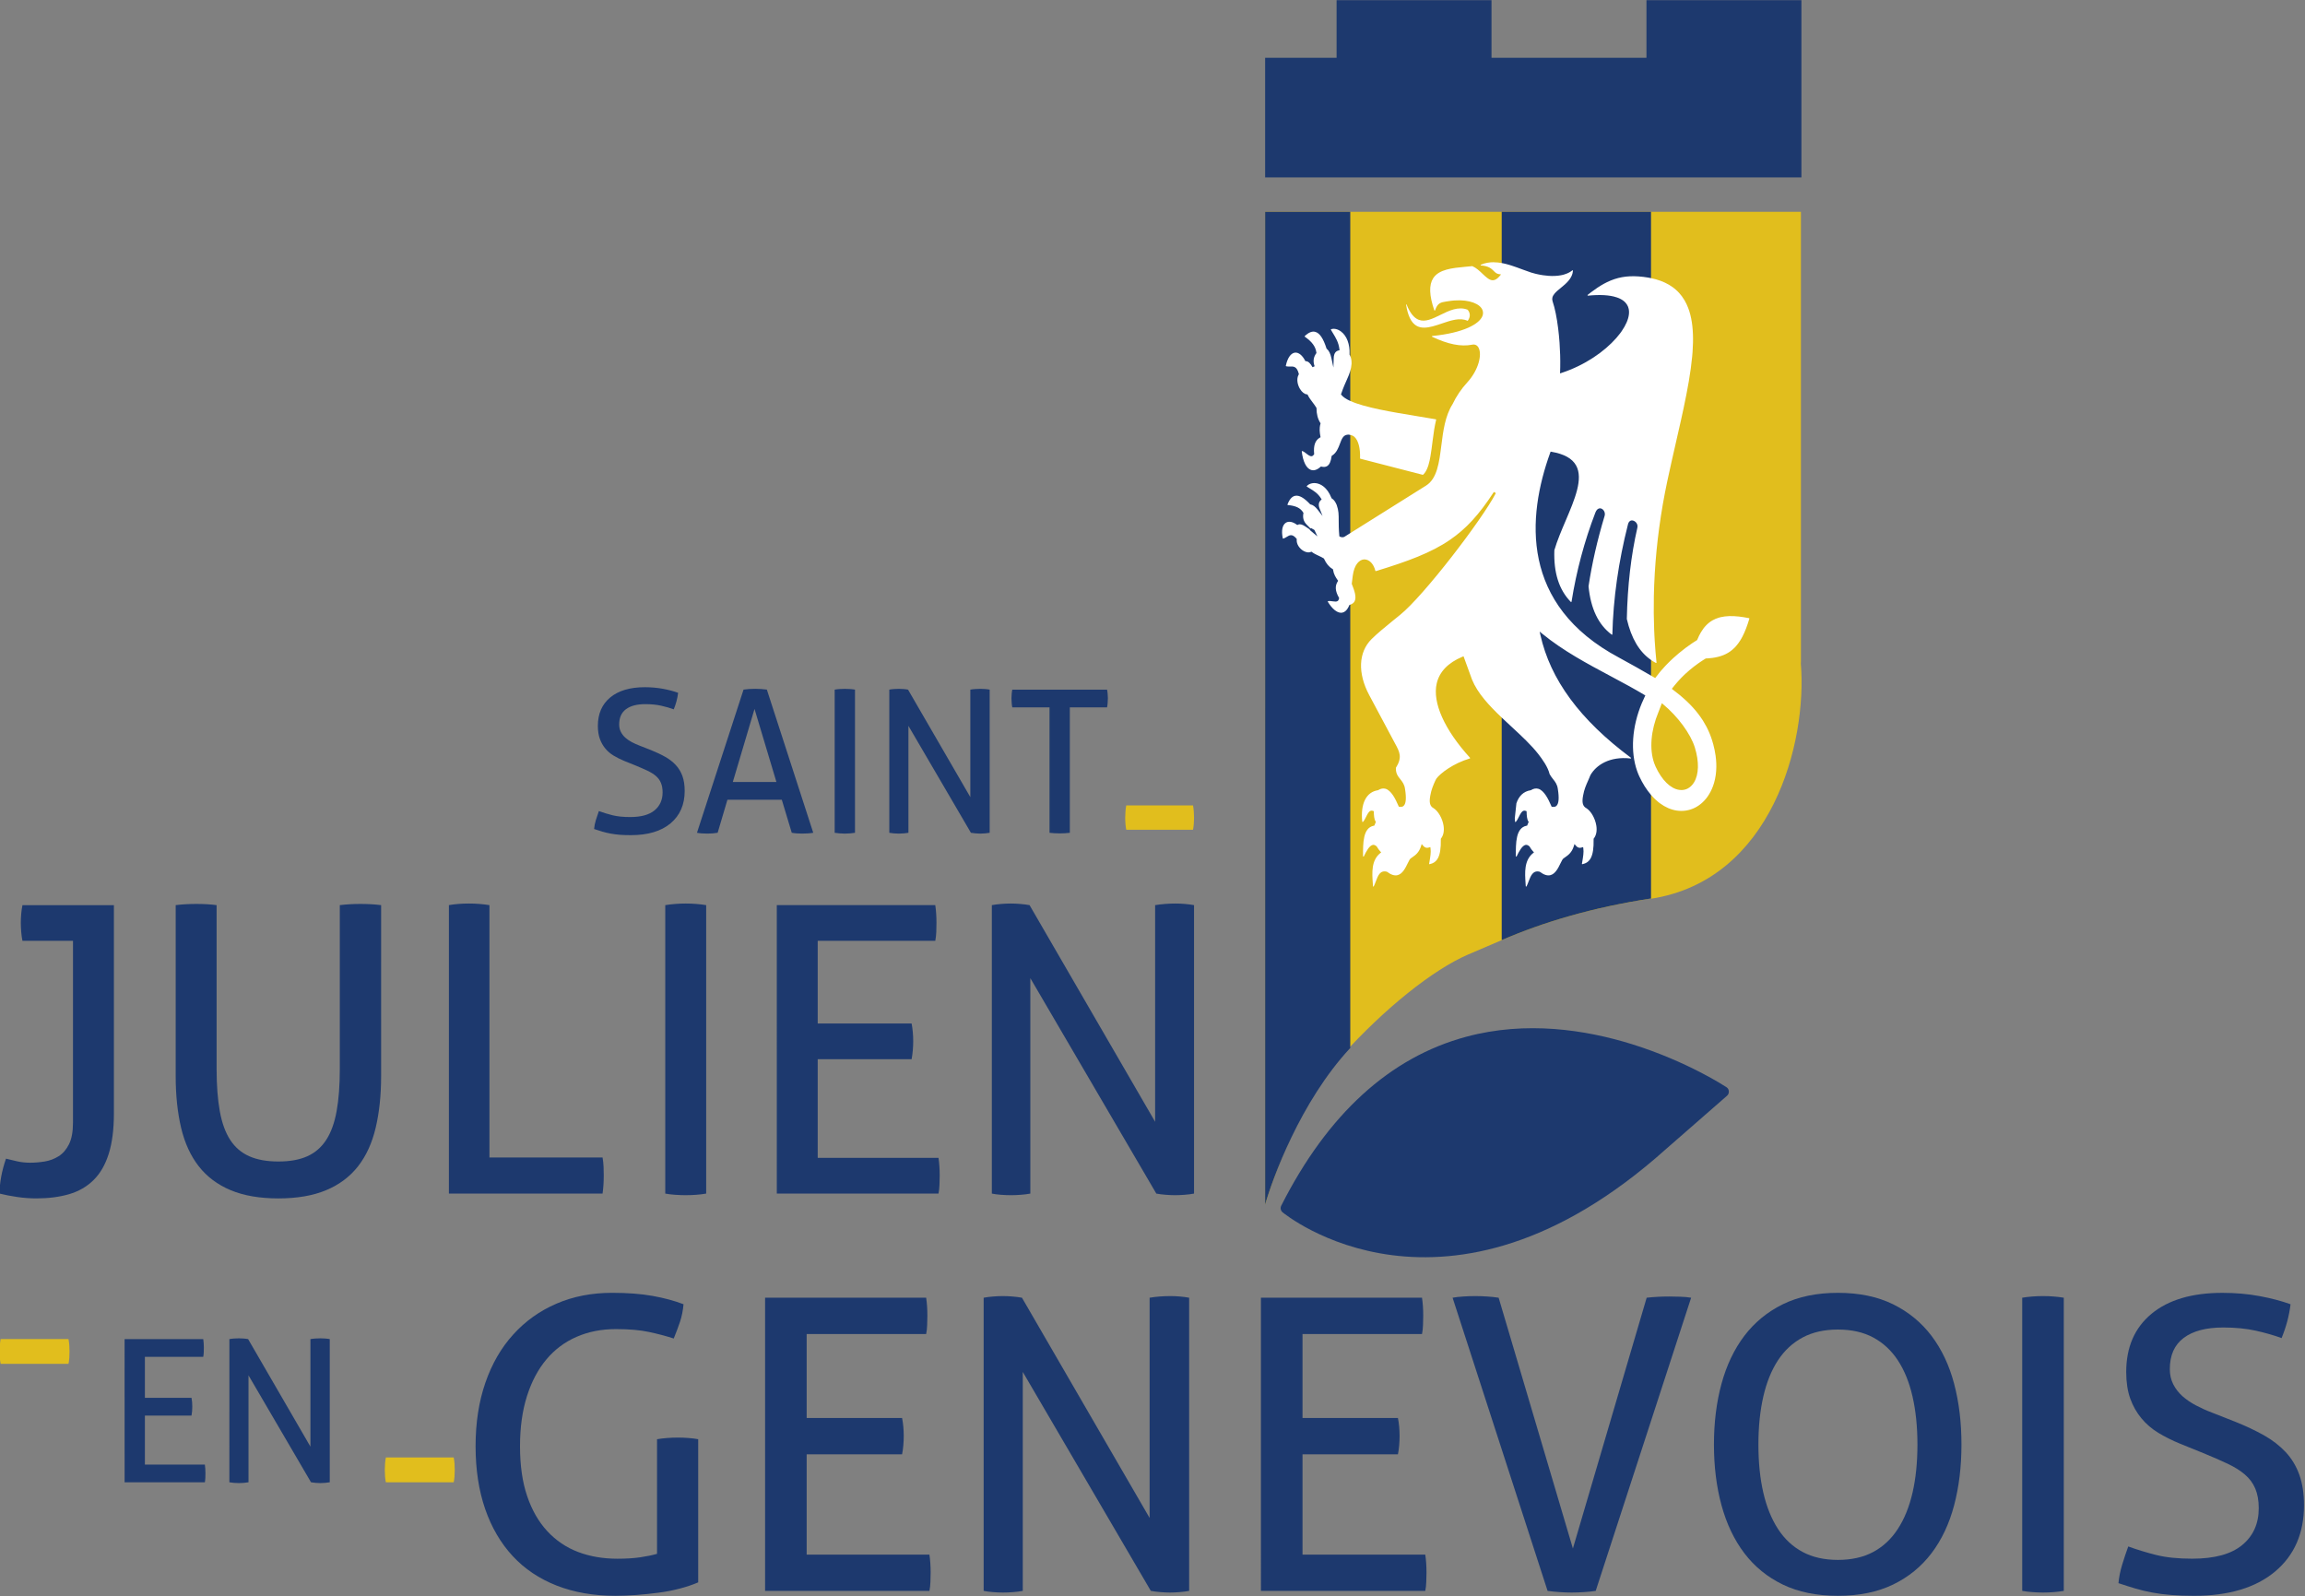<?xml version="1.0" encoding="UTF-8" standalone="no"?> <svg xmlns:dc="http://purl.org/dc/elements/1.1/" xmlns:cc="http://creativecommons.org/ns#" xmlns:rdf="http://www.w3.org/1999/02/22-rdf-syntax-ns#" xmlns:svg="http://www.w3.org/2000/svg" xmlns="http://www.w3.org/2000/svg" viewBox="0 0 800 553.938" height="553.938" width="800" xml:space="preserve" id="svg833" version="1.1"><rect x="0" y="0" width="800" height="553.938" fill="#808080" stroke="none"/><defs id="defs837"></defs><g transform="matrix(1.333,0,0,-1.333,-613.983,235.001)" id="g841"><g transform="matrix(0.39,0,0,0.39,794.733,-130.289)" id="g3193"><path id="path2911" style="fill:#e1be1d;fill-opacity:1;fill-rule:nonzero;stroke:none;stroke-width:1" d="M -12.135,644.706 V -18.114 c 4.885,17.101 23.387,68.63 51.385,99.584 27.998,30.953 60.305,57.157 84.303,67.473 23.999,10.317 25.757,11.06 27.536,11.794 1.778,0.734 3.576,1.458 5.394,2.172 1.818,0.715 3.657,1.42 5.515,2.115 3.716,1.39 7.514,2.742 11.394,4.049 3.88,1.307 7.844,2.57 11.892,3.788 4.048,1.218 8.181,2.391 12.4,3.514 2.11,0.562 4.242,1.111 6.396,1.648 12.92,3.22 26.629,5.986 41.18,8.221 0.08,0.009 0.16,0.032 0.24,0.043 v -0.177 c 80.832,12.514 104.356,104.517 100.008,156.967 -0.042,0.49 0.075,0.947 0.075,1.44 V 644.706 H 245.499 145.813 Z"></path><path d="m 44.709,644.705 h -56.84 l -0.004,-662.819 c 4.885,17.101 23.388,68.63 56.844,104.607 z" style="fill:#1d396e;fill-opacity:1;fill-rule:nonzero;stroke:none" id="path2921"></path><path id="path2925" style="fill:#1d396e;fill-opacity:1;fill-rule:nonzero;stroke:none;stroke-width:1" d="m 145.813,644.706 3e-5,-486.198 c 27.826,12.034 60.643,21.779 99.445,27.737 0.08,0.009 0.16,0.032 0.24,0.043 v 458.418 z"></path><g id="g3152" transform="translate(-60,15)" style="fill:#ffffff"><path id="path3146" transform="matrix(0.75,0,0,-0.75,0,708.661)" d="m 124.672,209.408 c 0.038,-9.9e-4 0.079,0.004 0.117,0.004 0.279,-0.003 0.56,0.009 0.846,0.035 0.115,0.011 0.23,0.028 0.346,0.043 0.234,0.031 0.47,0.073 0.707,0.123 0.11,0.023 0.22,0.045 0.33,0.072 0.336,0.084 0.673,0.179 1.012,0.301 0.346,0.124 0.692,0.274 1.037,0.438 0.092,0.043 0.184,0.092 0.275,0.139 0.26,0.131 0.519,0.275 0.777,0.428 0.096,0.057 0.193,0.112 0.289,0.172 0.338,0.212 0.674,0.436 1.004,0.686 5.167,3.9 7.918,11.276 7.553,20.244 l -0.014,0.312 0.158,0.262 c 0.195,0.319 0.342,0.672 0.502,1.016 l 0.002,-0.004 v 0.008 c 0.844,1.819 1.225,3.989 1.158,6.887 -0.189,2.448 -0.614,4.443 -1.158,6.332 v 0.006 h -0.002 c -0.749,2.599 -1.759,4.968 -3.006,7.748 -1.401,3.109 -3.146,6.978 -5.074,12.592 l -0.178,0.521 0.336,0.438 c 1.539,1.977 4.315,3.761 7.922,5.406 h 0.002 v 0.004 c 12.931,5.899 37.187,9.898 59.201,13.512 l 0.305,0.051 c 5.885,0.953 11.532,1.876 16.646,2.789 0.093,0.013 0.166,0.065 0.232,0.168 0.059,0.091 0.081,0.195 0.06,0.281 -0.644,2.637 -1.218,5.519 -1.762,8.811 -0.539,3.325 -0.97,6.682 -1.402,10.027 l -0.139,1.125 c -0.465,3.693 -1.036,8.291 -1.785,12.58 -0.845,4.873 -2.186,10.959 -5.096,14.77 -0.472,0.611 -0.924,1.113 -1.396,1.545 -0.072,0.067 -0.098,0.075 -0.344,0.098 L 148.603,325.061 c -0.167,-0.047 -0.287,-0.202 -0.281,-0.369 0.307,-8.944 -1.508,-15.895 -4.988,-19.078 -1.067,-0.969 -2.345,-1.462 -3.721,-1.725 v 0.004 l -0.002,-0.004 c -0.509,-0.097 -0.986,-0.271 -1.537,-0.271 -0.365,0 -0.737,0.022 -1.115,0.065 -3.713,0.459 -5.029,3.966 -6.557,8.047 -1.421,3.78 -3.029,8.064 -6.961,10.555 l -0.398,0.256 -0.066,0.469 c -0.625,4.483 -1.888,7.279 -3.875,8.549 -1.328,0.875 -3.054,1.047 -5.061,0.551 l -0.512,-0.125 -0.398,0.342 c -3.176,2.732 -5.984,3.597 -8.613,2.635 -4.08,-1.481 -6.957,-7.278 -8.086,-16.309 -0.02,-0.136 0.026,-0.268 0.125,-0.35 0.12,-0.101 0.321,-0.078 0.334,-0.078 0,0 0.006,5.4e-4 0.006,-0.004 1.276,0.396 2.571,1.421 3.721,2.332 1.74,1.365 3.369,2.48 4.67,2.277 0.717,-0.124 1.387,-0.626 1.984,-1.492 l 0.213,-0.305 -0.033,-0.371 c -0.691,-7.407 0.932,-11.979 5.104,-14.391 l 0.623,-0.363 -0.133,-0.707 c -0.625,-3.371 -1.142,-7.015 0.027,-11.221 l 0.119,-0.434 -0.24,-0.383 c -2.264,-3.593 -3.368,-7.842 -3.381,-12.986 l -0.006,-0.271 -0.133,-0.236 c -0.977,-1.677 -2.18,-3.261 -3.381,-4.844 -1.529,-2.023 -3.102,-4.117 -4.291,-6.512 l -0.26,-0.508 -0.564,-0.053 c -2.099,-0.196 -4.297,-1.923 -6.031,-4.75 -2.205,-3.557 -3.441,-8.905 -1.229,-12.834 l 0.199,-0.355 -0.1,-0.395 c -1.675,-6.625 -4.597,-6.526 -7.725,-6.439 -0.897,0.018 -1.801,0.039 -2.674,-0.082 -0.291,-0.04 -0.579,-0.097 -0.861,-0.174 -0.18,-0.049 -0.292,-0.242 -0.252,-0.432 1.468,-6.975 4.45,-11.234 8.162,-11.682 3.236,-0.28 6.538,2.363 8.969,7.088 l 0.266,0.508 0.572,0.041 c 2.025,0.145 3.866,1.846 5.791,5.354 l 1.859,-0.834 c -1.535,-4.317 -1.095,-7.958 1.389,-11.451 l 0.234,-0.322 -0.055,-0.393 c -0.631,-5.257 -3.806,-9.621 -10.289,-14.15 -0.093,-0.064 -0.147,-0.167 -0.16,-0.273 -0.005,-0.109 0.04,-0.226 0.113,-0.297 3.473,-3.271 6.531,-4.5 9.34,-3.742 3.9,1.027 7.16,5.817 9.963,14.637 l 0.088,0.285 0.232,0.193 c 1.905,1.575 3.262,4.335 4.131,8.438 l 1.74,8.193 0.279,-8.375 c 0.067,-2.196 0.537,-3.834 1.428,-5.008 0.697,-0.909 1.66,-1.516 2.869,-1.803 l 0.891,-0.209 -0.105,-0.904 c -0.731,-6.1 -3.289,-10.259 -5.779,-14.305 l -0.479,-0.787 c -0.439,-0.727 -0.884,-1.451 -1.303,-2.186 -0.06,-0.099 -0.066,-0.226 -0.047,-0.293 0.053,-0.119 0.141,-0.207 0.254,-0.248 0.323,-0.111 0.657,-0.197 1,-0.256 0.343,-0.059 0.696,-0.092 1.055,-0.102 z" style="fill:#ffffff;fill-opacity:1;fill-rule:nonzero;stroke:none;stroke-width:1.333"></path><path id="path3144" transform="matrix(0.75,0,0,-0.75,0,708.661)" d="m 189.469,187.656 0.232,0.146 0.037,-0.012 c 3.023,7.516 6.569,11.971 10.836,13.617 5.791,2.255 12.329,-0.953 19.277,-4.373 7.48,-3.684 15.949,-7.858 24.225,-4.604 2.531,2.927 2.583,6.401 0.166,9.771 -0.067,0.084 -0.184,0.111 -0.277,0.084 -6.624,-3.12 -14.928,-0.294 -22.979,2.443 -5.288,1.796 -10.76,3.656 -15.609,3.656 -2.729,0 -5.023,-0.581 -6.988,-1.777 -4.577,-2.771 -7.552,-8.887 -9.094,-18.711 -0.013,-0.109 0.06,-0.209 0.174,-0.242 z" style="fill:#ffffff;fill-opacity:1;fill-rule:nonzero;stroke:none;stroke-width:1.333"></path><path transform="matrix(0.75,0,0,-0.75,0,708.661)" d="m 267.455,150.141 c -3.865,-0.031 -7.722,0.589 -11.555,2.176 -0.167,0.067 -0.259,0.233 -0.227,0.406 0.027,0.171 0.166,0.298 0.324,0.305 6.895,0.483 9.356,2.93 11.328,4.896 1.301,1.312 2.51,2.526 4.682,2.822 l 1.826,0.246 -1.182,1.418 c -1.94,2.319 -3.787,3.549 -5.633,3.754 -0.287,0.024 -0.411,0.029 -0.551,0.029 -3.029,0 -5.813,-2.634 -9.041,-5.684 -2.657,-2.529 -5.646,-5.372 -9.154,-6.883 -2.217,0.212 -4.257,0.411 -6.303,0.594 -11.512,1.092 -23.414,2.222 -28.535,10.166 -3.873,6.003 -3.549,15.352 0.988,28.58 0.107,0.291 0.625,0.285 0.719,-0.01 2.172,-6.656 5.153,-7.112 10.096,-7.865 l 1.482,-0.23 c 15.244,-2.497 25.744,1.117 29.404,5.807 1.788,2.299 2.14,5.016 1.012,7.652 -2.811,6.597 -15.977,14.656 -44.5,17.5 -0.167,0.012 -0.299,0.14 -0.326,0.299 -0.027,0.169 0.054,0.329 0.201,0.398 14.241,6.717 25.493,8.963 35.477,7.051 2.544,-0.528 4.544,0.345 5.766,2.551 3.383,6.041 0.173,19.951 -9.996,31.018 -5.287,5.745 -9.679,12.231 -13.047,19.279 -6.703,10.581 -8.403,24.011 -10.043,37 -1.913,15.135 -3.713,29.351 -13.584,35.568 l -67.471,42.305 v -0.004 l -0.002,0.004 -5.396,3.385 c -1.323,0.456 -2.505,0.375 -3.779,-0.238 l -0.52,-0.254 -0.053,-0.572 c -0.537,-5.925 -0.537,-10.194 -0.537,-13.625 0.007,-5.065 0.011,-8.721 -1.775,-13.777 -1.221,-2.899 -2.544,-4.685 -4.264,-5.744 l -0.291,-0.182 -0.127,-0.311 c -3.945,-9.916 -9.898,-12.415 -13.1,-13.023 -3.388,-0.657 -6.848,0.285 -8.795,2.41 -0.079,0.091 -0.113,0.189 -0.1,0.289 0.013,0.129 0.08,0.234 0.16,0.283 0.717,0.468 1.435,0.903 2.166,1.342 l 0.438,0.262 c 3.527,2.123 7.181,4.319 10.057,9.025 l 0.445,0.727 -0.637,0.564 c -0.991,0.884 -1.596,1.94 -1.789,3.139 -0.239,1.329 -0.03,2.774 0.627,4.432 l 2.623,6.617 -4.379,-5.615 c -0.533,-0.683 -1.061,-1.289 -1.584,-1.822 -0.523,-0.533 -1.043,-0.993 -1.561,-1.379 -1.036,-0.773 -2.064,-1.255 -3.104,-1.457 l -0.326,-0.064 -0.227,-0.238 c -5.32,-5.647 -9.598,-8.088 -13.191,-7.404 -2.843,0.559 -5.09,3.083 -6.85,7.717 -0.047,0.109 -0.033,0.234 0.039,0.344 0.053,0.092 0.166,0.162 0.293,0.178 7.115,0.621 11.213,2.616 13.684,6.672 l 0.207,0.332 -0.074,0.385 c -0.744,4.049 0.206,7.255 2.99,10.08 l 3.42,3.467 0.359,-0.504 c 0.871,0.541 1.774,1.057 2.709,1.537 l 0.307,0.156 2.736,5.75 -3.52,-2.881 c -0.685,-0.561 -1.382,-1.154 -2.053,-1.738 v -0.004 c -0.452,-0.391 -0.889,-0.781 -1.361,-1.164 l 0.219,-0.303 -4.105,-2.752 c -2.831,-1.889 -4.854,-2.357 -6.562,-1.529 l -0.545,0.268 -0.498,-0.359 c -3.633,-2.624 -7.14,-3.251 -9.605,-1.732 -3.228,2.005 -4.264,7.063 -2.828,13.875 0.025,0.12 0.078,0.199 0.158,0.248 0.12,0.075 0.233,0.058 0.312,0.045 1.023,-0.276 1.991,-0.875 2.922,-1.449 2.597,-1.617 4.963,-3.101 8.775,1.459 l 0.266,0.322 -0.033,0.42 c -0.365,4.327 2.644,8.175 5.793,10.068 2.424,1.477 4.955,1.87 6.77,1.072 l 0.543,-0.238 0.473,0.352 c 1.847,1.365 3.878,2.313 5.852,3.229 l 0.363,0.174 c 1.488,0.693 2.891,1.351 4.186,2.186 l 0.254,0.162 0.125,0.271 c 1.907,4.199 4.364,7.157 7.514,9.051 l 0.412,0.246 0.072,0.475 c 0.611,4.011 2.365,6.746 4.111,9.203 l 0.398,0.561 -0.371,0.582 c -2.584,4.032 -2.238,8.608 1.082,14.404 l 0.188,0.322 -0.066,0.369 c -0.193,1.061 -0.591,1.829 -1.189,2.281 -1.063,0.793 -2.704,0.565 -4.451,0.326 l -0.299,-0.045 c -1.328,-0.199 -2.711,-0.397 -3.832,-0.109 -0.133,0.033 -0.226,0.12 -0.279,0.24 -0.027,0.072 -0.02,0.211 0.047,0.311 3.88,6.303 8.076,9.773 11.803,9.773 l 0.373,-0.018 c 2.901,-0.257 5.154,-2.435 6.854,-6.471 l 0.193,-0.445 0.459,-0.139 c 0.109,-0.033 0.175,-0.101 0.281,-0.137 v 0.012 l 0.002,-0.014 c 1.801,-0.599 3.129,-1.587 3.867,-3.004 1.908,-3.696 -0.159,-9.585 -2.443,-15.297 l -0.094,-0.244 0.865,-6.982 c 1.355,-10.519 6.076,-14.511 10.043,-14.746 0.105,-0.004 0.213,-0.008 0.326,-0.008 4.431,0 8.242,3.951 9.783,10.164 0.02,0.063 0.059,0.16 0.158,0.209 l 0.019,-0.008 0.279,0.055 c 28.245,-8.619 49.13,-16.284 65.955,-27.832 14.435,-9.899 25.761,-22.246 39.086,-42.629 l 1.76,1.029 c -12.409,23.911 -64.3,91.471 -85.105,108.254 -2.131,1.72 -4.237,3.418 -6.289,5.1 -7.333,5.98 -14.255,11.629 -19.225,16.57 -11.751,11.675 -12.534,30.328 -2.1,49.891 l 22.91,42.904 c 4.192,7.696 6.725,12.342 0.818,21.814 -0.172,5.031 1.818,7.499 3.932,10.113 1.845,2.321 3.721,4.669 4.225,8.797 1.281,8.032 0.845,13.081 -1.301,14.977 -0.293,0.273 -1.262,1.172 -3.68,0.797 l -0.559,-0.086 -0.221,-0.516 c -2.923,-6.779 -6.574,-13.909 -11.557,-15.424 -2.139,-0.617 -4.285,-0.229 -6.551,1.17 l -0.385,0.139 c -10.356,1.601 -15.528,12.045 -13.842,27.941 0.013,0.149 0.104,0.272 0.236,0.318 0.135,0.04 0.286,0.014 0.373,-0.072 1.109,-1.145 1.966,-2.853 2.791,-4.508 1.288,-2.577 2.458,-4.918 4.238,-5.439 0.544,-0.183 1.241,-0.137 1.998,0.162 l 0.625,0.246 0.027,0.67 c 0.099,3.165 0.299,6.426 1.547,8.408 l 0.279,0.445 -1.35,3.295 -0.537,0.105 c -9.639,1.929 -9.572,15.311 -9.514,27.117 0,0.167 0.123,0.316 0.281,0.354 0.285,0.061 0.384,-0.113 0.436,-0.217 2.12,-4.476 4.923,-9.641 7.973,-10.191 0.771,-0.113 1.967,-0.071 3.5,1.41 l 0.188,0.246 0.352,0.648 c 0.765,1.188 1.502,2.34 2.656,3.539 l 0.771,0.799 -0.863,0.699 c -8.037,6.54 -7.287,17.311 -6.623,26.82 l 0.158,2.594 c 0.015,0.16 0.134,0.306 0.287,0.338 0.299,-0.003 0.365,-0.066 0.418,-0.191 0.691,-1.375 1.284,-2.928 1.828,-4.398 2.04,-5.4 3.837,-10.087 9.756,-8.66 l 0.387,0.182 c 3.401,2.567 6.45,3.553 9.154,2.916 4.483,-1.065 7.093,-6.44 9,-10.361 1.243,-2.572 2.032,-4.133 2.85,-4.611 l 1.135,-0.807 c 3.044,-2.109 6.178,-4.289 7.998,-10.154 l 0.551,-1.777 1.203,1.422 c 1.561,1.84 3.209,2.362 5.348,1.648 l 1.135,-0.373 0.193,1.18 c 0.532,3.275 -0.225,7.682 -0.949,11.943 l -0.299,1.701 c -0.02,0.117 0.019,0.246 0.105,0.324 0.093,0.087 0.192,0.114 0.324,0.094 6.252,-1.419 10.331,-5.753 9.979,-22.293 l -0.008,-0.357 0.219,-0.285 c 2.18,-2.844 2.944,-6.808 2.201,-11.457 -1.016,-6.363 -4.717,-12.844 -8.797,-15.404 -3.3,-1.749 -4.178,-5.048 -2.969,-11.352 0.916,-5.344 2.678,-9.282 4.379,-13.096 l 0.982,-1.869 c 3.48,-4.792 15.084,-13.626 29.791,-17.988 0.173,-0.053 0.24,-0.201 0.268,-0.283 0.025,-0.103 1.1e-4,-0.236 -0.088,-0.332 -22.797,-25.023 -33.59,-49.162 -29.625,-66.221 2.432,-10.411 10.129,-18.389 22.883,-23.717 l 0.982,-0.414 7.547,20.738 c 4.937,12.149 15.262,23.19 26.414,33.793 l 0.002,0.002 c 2.815,2.675 5.67,5.332 8.518,7.963 l 0.297,0.273 c 8.908,8.241 17.318,16.027 23.717,24.197 3.599,4.613 8.568,11.48 10.109,17.861 l 1.229,2.029 c 0.505,0.773 1.076,1.498 1.646,2.225 l 0.246,0.307 c 1.82,2.279 3.708,4.639 4.227,8.82 1.275,8.02 0.843,13.071 -1.303,14.977 -0.816,0.784 -2.066,1.066 -3.688,0.797 l -0.553,-0.092 -0.217,-0.512 c -2.931,-6.777 -6.589,-13.91 -11.559,-15.424 -2.12,-0.609 -4.298,-0.229 -6.557,1.168 l -0.377,0.139 c -6.187,0.957 -10.507,5.091 -12.639,11.637 l -1.445,13.428 c 0.052,0.939 0.129,1.897 0.232,2.879 0.015,0.149 0.106,0.27 0.238,0.316 0.161,0.052 0.287,0.023 0.381,-0.08 1.128,-1.161 1.986,-2.892 2.816,-4.566 1.248,-2.491 2.424,-4.846 4.197,-5.371 0.599,-0.193 1.256,-0.139 2.02,0.162 l 0.631,0.248 0.019,0.674 c 0.093,3.164 0.287,6.418 1.543,8.402 l 0.277,0.445 -1.348,3.293 -0.539,0.107 c -9.625,1.929 -9.572,15.309 -9.525,27.115 0,0.167 0.126,0.318 0.293,0.355 0.219,0.047 0.339,-0.024 0.424,-0.209 2.152,-4.511 4.955,-9.653 7.973,-10.201 0.159,-0.02 0.324,-0.033 0.504,-0.033 0.771,0 1.766,0.256 3.002,1.441 l 0.188,0.244 0.357,0.646 c 0.711,1.119 1.469,2.328 2.65,3.543 l 0.777,0.799 -0.865,0.705 c -8.009,6.523 -7.277,17.302 -6.635,26.814 l 0.174,2.594 c 0.013,0.169 0.132,0.31 0.285,0.342 0.177,0.027 0.305,0.015 0.412,-0.199 0.677,-1.325 1.235,-2.773 1.84,-4.395 1.972,-5.177 3.905,-10.045 9.744,-8.654 l 0.379,0.18 c 3.407,2.564 6.49,3.56 9.174,2.916 4.484,-1.069 7.088,-6.442 8.986,-10.363 1.243,-2.575 2.041,-4.135 2.877,-4.613 l 1.117,-0.801 c 3.035,-2.115 6.171,-4.297 8.004,-10.158 l 0.557,-1.775 1.203,1.424 c 1.535,1.843 3.19,2.354 5.334,1.646 l 1.135,-0.375 0.191,1.182 c 0.532,3.276 -0.225,7.682 -0.947,11.943 l -0.307,1.703 c -0.013,0.107 0.028,0.24 0.113,0.322 0.1,0.093 0.219,0.127 0.346,0.09 6.231,-1.411 10.309,-5.744 9.957,-22.289 l -0.006,-0.357 0.219,-0.283 c 2.179,-2.856 2.935,-6.819 2.191,-11.455 -1.016,-6.367 -4.717,-12.844 -8.789,-15.408 -3.307,-1.749 -4.185,-5.048 -2.969,-11.352 0.917,-5.344 2.677,-9.282 4.377,-13.096 l 0.268,-0.604 c 0.651,-1.465 1.294,-2.91 1.873,-4.436 4.901,-8.661 16.819,-16.995 35.803,-14.799 0.147,-0.008 0.287,-0.1 0.34,-0.236 0.059,-0.163 0.013,-0.335 -0.127,-0.438 -45.355,-33.751 -71.713,-69.538 -80.588,-109.414 l -0.645,-2.889 2.293,1.879 c 18.465,15.175 40.207,26.767 61.225,37.977 l 0.518,0.275 c 9.872,5.272 20.074,10.721 29.254,16.248 l 0.805,0.482 -0.414,0.84 c -1.003,2.052 -1.946,4.137 -2.795,6.197 -8.689,20.96 -10.191,42.883 -4.133,60.141 0.604,1.721 1.263,3.355 1.967,4.859 2.967,6.391 6.493,11.914 10.41,16.463 v 0.004 c 0.839,0.975 1.696,1.903 2.57,2.785 0.437,0.441 0.878,0.872 1.322,1.289 0.89,0.836 1.796,1.624 2.717,2.363 0.46,0.37 0.923,0.727 1.391,1.072 4.672,3.451 9.684,5.661 14.85,6.447 5.587,0.86 11.192,-0.013 16.207,-2.508 1.254,-0.626 2.466,-1.353 3.631,-2.174 1.165,-0.821 2.281,-1.735 3.342,-2.736 0.53,-0.5 1.047,-1.021 1.549,-1.564 0.502,-0.543 0.988,-1.108 1.459,-1.691 0.941,-1.168 1.82,-2.414 2.627,-3.734 0.946,-1.545 1.789,-3.162 2.529,-4.846 0.74,-1.684 1.377,-3.435 1.91,-5.246 1.334,-4.528 2.02,-9.433 2.055,-14.621 0.007,-1.037 -0.013,-2.085 -0.059,-3.145 -0.091,-2.119 -0.286,-4.28 -0.586,-6.477 -0.45,-3.296 -1.135,-6.67 -2.059,-10.107 -0.308,-1.145 -0.642,-2.297 -1.002,-3.455 -0.333,-1.073 -0.687,-2.135 -1.066,-3.188 -0.379,-1.052 -0.782,-2.093 -1.207,-3.125 -0.851,-2.064 -1.795,-4.091 -2.838,-6.082 -0.844,-1.613 -1.77,-3.198 -2.744,-4.768 -0.229,-0.369 -0.444,-0.741 -0.68,-1.107 -0.62,-0.963 -1.265,-1.919 -1.936,-2.867 -1.342,-1.898 -2.786,-3.766 -4.336,-5.611 -0.775,-0.922 -1.576,-1.837 -2.404,-2.748 -1.656,-1.822 -3.419,-3.622 -5.293,-5.404 -0.448,-0.426 -0.924,-0.849 -1.385,-1.273 -1.465,-1.349 -2.974,-2.691 -4.568,-4.021 -2.097,-1.75 -4.307,-3.486 -6.635,-5.213 l -0.83,-0.621 0.631,-0.82 c 0.493,-0.64 0.994,-1.275 1.502,-1.904 1.017,-1.258 2.065,-2.492 3.143,-3.703 0.815,-0.915 1.653,-1.811 2.502,-2.699 0.274,-0.287 0.544,-0.577 0.822,-0.861 v -0.002 c 0.569,-0.581 1.147,-1.155 1.73,-1.725 0.584,-0.57 1.174,-1.134 1.773,-1.691 1.197,-1.115 2.424,-2.205 3.68,-3.27 1.255,-1.065 2.539,-2.105 3.852,-3.119 1.312,-1.014 2.653,-2.002 4.021,-2.965 0.684,-0.481 1.375,-0.956 2.072,-1.424 0.698,-0.468 1.404,-0.93 2.115,-1.385 0.711,-0.455 1.429,-0.902 2.154,-1.344 l 0.227,-0.139 0.258,-0.012 c 0.656,-0.028 1.302,-0.065 1.938,-0.109 1.27,-0.089 2.499,-0.213 3.688,-0.371 7.134,-0.951 12.841,-3.177 17.561,-7.082 0.787,-0.651 1.546,-1.348 2.279,-2.094 0.367,-0.373 0.728,-0.757 1.082,-1.154 1.418,-1.59 2.738,-3.377 3.977,-5.377 0.309,-0.499 0.615,-1.013 0.914,-1.539 v -0.002 c 0.3,-0.527 0.595,-1.065 0.885,-1.619 0.58,-1.107 1.142,-2.271 1.688,-3.49 v -0.002 c 0.546,-1.22 1.075,-2.495 1.59,-3.83 1.03,-2.67 2.004,-5.576 2.936,-8.73 0.025,-0.096 0.006,-0.213 -0.047,-0.311 -0.047,-0.072 -0.127,-0.127 -0.24,-0.148 -3.175,-0.646 -6.155,-1.127 -8.953,-1.438 -6.296,-0.698 -11.675,-0.531 -16.303,0.566 -0.514,0.122 -1.02,0.255 -1.516,0.4 -0.991,0.29 -1.947,0.626 -2.867,1.01 -0.921,0.384 -1.808,0.815 -2.662,1.293 -0.427,0.239 -0.845,0.489 -1.256,0.752 -0.411,0.263 -0.816,0.539 -1.211,0.826 -0.395,0.287 -0.782,0.587 -1.162,0.898 -0.38,0.312 -0.754,0.636 -1.119,0.973 -0.365,0.336 -0.723,0.686 -1.074,1.047 -1.756,1.805 -3.336,3.919 -4.77,6.355 -0.574,0.975 -1.124,2.001 -1.652,3.08 -0.528,1.078 -1.035,2.209 -1.521,3.393 l -0.125,0.311 -0.285,0.172 c -1.35,0.824 -2.771,1.735 -4.242,2.725 -3.678,2.475 -7.679,5.447 -11.717,8.812 -1.615,1.346 -3.235,2.756 -4.844,4.221 -0.805,0.733 -1.608,1.478 -2.404,2.238 -0.796,0.76 -1.586,1.535 -2.369,2.32 -0.783,0.785 -1.56,1.582 -2.326,2.391 v 0.002 c -1.532,1.618 -3.024,3.282 -4.459,4.986 v 0.002 c -1.435,1.704 -2.813,3.448 -4.115,5.225 l -0.545,0.738 -0.791,-0.463 c -0.811,-0.473 -1.838,-1.071 -2.973,-1.729 -6.829,-3.96 -18.83,-10.848 -28.531,-16.035 -88.08,-46.973 -81.863,-125.183 -61.131,-182.521 l 0.285,-0.807 0.844,0.146 c 11.26,1.965 18.413,5.955 21.867,12.199 6.556,11.856 -1.17,30.028 -9.354,49.262 -3.52,8.24 -7.499,17.551 -10.01,26.127 -0.703,20.055 4.077,35.2 14.66,46.055 0.072,0.076 0.199,0.143 0.391,0.09 0.127,-0.04 0.22,-0.147 0.24,-0.279 4.344,-27.331 11.477,-54.01 21.209,-79.318 1.647,-4.221 4.174,-3.94 5.156,-3.648 2.192,0.745 3.971,3.637 3.068,6.609 -6.551,21.785 -11.226,42.279 -14.301,62.656 1.979,19.957 8.721,34.105 20.625,43.004 0.019,0.016 0.211,0.126 0.363,0.037 0.147,-0.069 0.227,-0.197 0.227,-0.322 0.751,-31.656 5.427,-64.612 13.916,-97.975 0.372,-1.441 1.063,-2.484 2,-3.012 0.751,-0.421 1.64,-0.504 2.543,-0.232 2.047,0.488 4.558,2.965 3.795,6.312 -5.68,24.863 -8.756,51.444 -9.387,81.266 3.968,17.149 11.045,29.178 21.523,36.447 v 0.002 c 1.397,0.968 2.845,1.869 4.363,2.668 0.119,0.067 0.271,0.056 0.404,-0.025 0.093,-0.063 0.153,-0.2 0.141,-0.336 -0.667,-6.378 -1.198,-12.83 -1.596,-19.346 -0.099,-1.628 -0.191,-3.26 -0.273,-4.896 v -0.002 c -0.083,-1.637 -0.155,-3.276 -0.221,-4.92 -0.394,-9.864 -0.488,-19.856 -0.281,-29.938 0.069,-3.36 0.171,-6.729 0.307,-10.107 v -0.002 c 0.135,-3.379 0.304,-6.764 0.506,-10.158 0.202,-3.395 0.435,-6.796 0.703,-10.203 0.268,-3.406 0.569,-6.817 0.902,-10.232 v -0.002 c 0.334,-3.416 0.7,-6.835 1.1,-10.258 0.748,-6.411 1.622,-12.831 2.6,-19.25 0.066,-0.434 0.122,-0.868 0.189,-1.303 v -0.002 c 0.53,-3.426 1.092,-6.852 1.688,-10.275 v -0.002 c 0.595,-3.424 1.224,-6.846 1.885,-10.266 0.66,-3.419 1.353,-6.835 2.078,-10.246 1.241,-5.822 2.517,-11.609 3.793,-17.289 1.276,-5.68 2.55,-11.253 3.785,-16.645 1.619,-7.075 3.21,-14.028 4.719,-20.83 0.754,-3.401 1.489,-6.763 2.195,-10.084 3.531,-16.607 6.371,-32.168 7.664,-46.199 0.129,-1.403 0.244,-2.79 0.342,-4.162 0.195,-2.745 0.324,-5.425 0.381,-8.039 0.028,-1.307 0.039,-2.596 0.031,-3.869 -0.033,-5.091 -0.369,-9.906 -1.062,-14.414 -0.347,-2.254 -0.784,-4.433 -1.316,-6.529 -0.533,-2.097 -1.162,-4.113 -1.895,-6.045 -0.915,-2.414 -1.991,-4.696 -3.242,-6.838 v -0.002 c -0.751,-1.286 -1.564,-2.52 -2.443,-3.703 -0.769,-1.034 -1.583,-2.022 -2.443,-2.963 -0.43,-0.471 -0.873,-0.929 -1.326,-1.377 -0.453,-0.447 -0.916,-0.884 -1.393,-1.309 h -0.002 c -0.476,-0.425 -0.963,-0.838 -1.463,-1.24 -0.5,-0.402 -1.012,-0.792 -1.535,-1.172 -1.046,-0.759 -2.14,-1.472 -3.281,-2.141 -2.282,-1.337 -4.752,-2.496 -7.418,-3.479 -2.666,-0.983 -5.526,-1.789 -8.584,-2.424 -0.879,-0.183 -1.771,-0.352 -2.68,-0.51 -2.723,-0.472 -5.582,-0.825 -8.621,-1.029 -10.383,-0.675 -19.043,0.819 -28.047,5.227 -1.801,0.882 -3.616,1.879 -5.461,3 -0.922,0.56 -1.852,1.151 -2.791,1.773 -1.879,1.245 -3.795,2.615 -5.768,4.117 h -0.002 c -0.986,0.751 -1.987,1.534 -3.002,2.352 -0.12,0.1 -0.165,0.277 -0.105,0.42 0.075,0.191 0.18,0.269 0.213,0.273 1.348,-0.137 2.662,-0.249 3.941,-0.336 2.559,-0.174 4.979,-0.249 7.258,-0.225 2.278,0.024 4.415,0.147 6.404,0.365 1.99,0.219 3.833,0.533 5.525,0.943 2.115,0.513 3.994,1.174 5.631,1.98 0.327,0.161 0.645,0.329 0.953,0.502 0.308,0.173 0.605,0.353 0.893,0.537 0.289,0.185 0.567,0.374 0.836,0.57 0.268,0.196 0.525,0.398 0.773,0.605 h 0.002 c 0.249,0.208 0.484,0.421 0.713,0.641 0.228,0.219 0.447,0.442 0.654,0.672 v 0.002 c 0.416,0.46 0.793,0.944 1.127,1.449 0.334,0.506 0.627,1.033 0.879,1.584 0.126,0.275 0.241,0.557 0.346,0.844 0.21,0.573 0.378,1.168 0.504,1.785 0.1,0.492 0.173,0.995 0.217,1.512 v 0.002 c 0.088,1.032 0.064,2.112 -0.066,3.232 v 0.002 c -0.065,0.56 -0.157,1.13 -0.275,1.709 v 0.002 c -0.118,0.579 -0.263,1.167 -0.434,1.764 v 0.002 c -0.341,1.194 -0.786,2.421 -1.328,3.674 -1.085,2.506 -2.562,5.115 -4.398,7.77 -0.459,0.664 -0.942,1.33 -1.445,1.998 -1.007,1.337 -2.1,2.681 -3.277,4.025 l -0.002,0.002 c -10.597,12.102 -27.919,24.234 -48.752,31.105 l -1.395,0.461 0.06,-1.469 c 0.054,-1.375 0.093,-2.771 0.119,-4.18 v -0.002 c 0.129,-7.048 -0.094,-14.463 -0.611,-21.693 -0.31,-4.338 -0.727,-8.61 -1.236,-12.695 v -0.002 c -1.188,-9.533 -2.882,-18.05 -4.922,-24.035 -0.405,-1.192 -0.453,-2.297 -0.221,-3.344 0.29,-1.309 1.016,-2.527 2.023,-3.715 1.41,-1.663 3.37,-3.265 5.457,-4.969 1.204,-0.988 2.445,-2.008 3.639,-3.088 0.597,-0.54 1.183,-1.094 1.746,-1.668 0.845,-0.861 1.639,-1.765 2.348,-2.725 1.181,-1.599 2.124,-3.353 2.664,-5.32 v -0.002 c 0.025,-0.089 0.04,-0.183 0.062,-0.273 0.178,-0.704 0.313,-1.432 0.381,-2.193 0.015,-0.152 -0.059,-0.292 -0.191,-0.365 -0.1,-0.051 -0.259,-0.064 -0.393,0.039 -0.359,0.283 -0.728,0.552 -1.105,0.807 -0.377,0.254 -0.762,0.496 -1.154,0.723 -0.393,0.227 -0.795,0.441 -1.203,0.643 -0.407,0.201 -0.822,0.39 -1.242,0.566 -0.841,0.353 -1.707,0.656 -2.59,0.916 -0.441,0.13 -0.887,0.249 -1.336,0.357 -0.45,0.108 -0.903,0.207 -1.359,0.295 -1.823,0.353 -3.693,0.548 -5.555,0.625 -0.931,0.038 -1.86,0.047 -2.781,0.031 -0.922,-0.016 -1.837,-0.058 -2.736,-0.119 -0.074,-0.005 -0.145,-0.015 -0.219,-0.019 -1.614,-0.116 -3.177,-0.297 -4.656,-0.514 -0.095,-0.014 -0.198,-0.025 -0.293,-0.039 h -0.002 c -0.816,-0.123 -1.603,-0.257 -2.357,-0.396 -0.755,-0.14 -1.475,-0.285 -2.156,-0.432 -0.68,-0.147 -1.319,-0.295 -1.912,-0.439 h -0.002 c -0.121,-0.029 -0.215,-0.055 -0.332,-0.084 -1.606,-0.399 -2.861,-0.765 -3.576,-0.988 -2.431,-0.803 -4.768,-1.662 -7.125,-2.523 l -1.123,-0.414 c -2.981,-1.107 -5.98,-2.22 -8.99,-3.193 -0.752,-0.243 -1.506,-0.478 -2.26,-0.701 -1.507,-0.447 -3.017,-0.85 -4.527,-1.191 -0.755,-0.171 -1.51,-0.326 -2.266,-0.463 -2.321,-0.421 -4.644,-0.674 -6.963,-0.693 z m 149.521,392.561 1.088,0.898 c 13.152,10.884 24.511,26.354 28.277,38.492 3.919,12.624 3.64,23.973 -0.764,31.133 -1.501,2.448 -3.488,4.348 -5.752,5.49 -1.695,0.84 -3.514,1.26 -5.434,1.26 -0.684,0 -1.382,-0.053 -2.094,-0.16 -7.712,-1.165 -15.317,-8.685 -20.869,-20.625 -0.472,-1.023 -0.898,-2.064 -1.27,-3.123 -4.389,-12.508 -3.029,-29.047 3.746,-45.375 0.684,-1.657 1.348,-3.417 2.02,-5.227 0.165,-0.469 0.345,-0.957 0.537,-1.445 z" style="fill:#ffffff;fill-opacity:1;fill-rule:nonzero;stroke:none;stroke-width:1.333" id="path3142"></path></g></g><path d="M 479.608,-68.667 H 466.449 c -0.145,0.695 -0.251,1.457 -0.319,2.296 -0.067,0.839 -0.106,1.64 -0.106,2.402 0,0.762 0.037,1.553 0.106,2.354 0.067,0.801 0.174,1.544 0.319,2.238 h 23.81 v -54.209 c 0,-4.177 -0.453,-7.699 -1.351,-10.545 -0.907,-2.865 -2.229,-5.142 -3.975,-6.85 -1.736,-1.708 -3.859,-2.923 -6.367,-3.656 -2.508,-0.724 -5.325,-1.09 -8.461,-1.09 -1.669,0 -3.348,0.116 -5.017,0.367 -1.669,0.241 -3.203,0.54 -4.602,0.888 0,1.389 0.145,2.856 0.425,4.38 0.28,1.534 0.695,3.097 1.254,4.708 0.839,-0.212 1.794,-0.444 2.875,-0.685 1.071,-0.241 2.209,-0.367 3.396,-0.367 1.245,0 2.518,0.106 3.811,0.319 1.283,0.212 2.489,0.656 3.598,1.351 1.119,0.695 2.026,1.746 2.721,3.135 0.695,1.399 1.042,3.27 1.042,5.644 z" style="fill:#1d396e;fill-opacity:1;fill-rule:nonzero;stroke:none;stroke-width:9.647" id="path1767"></path><path d="m 506.348,-59.37 c 1.669,0.212 3.483,0.309 5.431,0.309 1.881,0 3.618,-0.096 5.219,-0.309 v -42.622 c 0,-4.312 0.28,-8.007 0.839,-11.066 0.56,-3.068 1.466,-5.557 2.721,-7.467 1.254,-1.92 2.904,-3.328 4.959,-4.235 2.055,-0.907 4.573,-1.36 7.573,-1.36 2.991,0 5.499,0.453 7.515,1.36 2.026,0.907 3.656,2.315 4.911,4.235 1.254,1.91 2.161,4.399 2.721,7.467 0.56,3.058 0.839,6.753 0.839,11.066 v 42.622 c 1.737,0.212 3.512,0.309 5.325,0.309 1.949,0 3.763,-0.096 5.431,-0.309 V -103.874 c 0,-5.007 -0.473,-9.503 -1.418,-13.468 -0.936,-3.975 -2.47,-7.313 -4.592,-10.033 -2.122,-2.711 -4.891,-4.785 -8.306,-6.213 -3.415,-1.428 -7.554,-2.142 -12.426,-2.142 -4.872,0 -9.02,0.714 -12.435,2.142 -3.406,1.428 -6.174,3.502 -8.297,6.213 -2.132,2.721 -3.656,6.059 -4.602,10.033 -0.936,3.965 -1.409,8.461 -1.409,13.468 z" style="fill:#1d396e;fill-opacity:1;fill-rule:nonzero;stroke:none;stroke-width:9.647" id="path1771"></path><path d="m 577.484,-59.37 c 0.762,0.135 1.582,0.241 2.46,0.309 0.868,0.077 1.785,0.106 2.759,0.106 0.907,0 1.814,-0.027 2.721,-0.106 0.907,-0.067 1.775,-0.174 2.614,-0.309 v -65.709 h 29.454 c 0.135,-0.762 0.222,-1.563 0.26,-2.402 0.026,-0.83 0.048,-1.601 0.048,-2.296 0,-1.669 -0.097,-3.242 -0.309,-4.698 h -40.008 z" style="fill:#1d396e;fill-opacity:1;fill-rule:nonzero;stroke:none;stroke-width:9.647" id="path1775"></path><path d="m 633.816,-59.37 c 0.83,0.135 1.708,0.241 2.614,0.309 0.907,0.077 1.804,0.106 2.711,0.106 0.907,0 1.814,-0.027 2.721,-0.106 0.907,-0.067 1.775,-0.174 2.605,-0.309 v -75.105 c -0.83,-0.145 -1.679,-0.241 -2.557,-0.309 -0.868,-0.067 -1.794,-0.106 -2.769,-0.106 -0.907,0 -1.823,0.037 -2.769,0.106 -0.936,0.067 -1.794,0.164 -2.557,0.309 z" style="fill:#1d396e;fill-opacity:1;fill-rule:nonzero;stroke:none;stroke-width:9.647" id="path1779"></path><path d="m 662.857,-59.37 h 41.262 c 0.203,-1.399 0.309,-2.923 0.309,-4.602 0,-0.762 -0.021,-1.563 -0.048,-2.393 -0.037,-0.839 -0.126,-1.611 -0.26,-2.296 h -30.611 v -21.523 h 24.446 c 0.135,-0.695 0.241,-1.447 0.309,-2.248 0.077,-0.801 0.106,-1.582 0.106,-2.354 0,-0.762 -0.026,-1.563 -0.106,-2.393 -0.067,-0.839 -0.174,-1.611 -0.309,-2.306 h -24.446 v -25.691 h 31.451 c 0.203,-1.399 0.309,-2.923 0.309,-4.602 0,-0.762 -0.021,-1.563 -0.058,-2.402 -0.026,-0.839 -0.116,-1.601 -0.251,-2.296 h -42.101 z" style="fill:#1d396e;fill-opacity:1;fill-rule:nonzero;stroke:none;stroke-width:9.647" id="path1783"></path><path d="m 718.846,-59.37 c 0.762,0.135 1.582,0.241 2.45,0.309 0.878,0.077 1.688,0.106 2.46,0.106 0.762,0 1.582,-0.027 2.45,-0.106 0.868,-0.067 1.688,-0.174 2.46,-0.309 l 32.695,-56.408 v 56.408 c 0.83,0.135 1.708,0.241 2.605,0.309 0.907,0.077 1.814,0.106 2.721,0.106 0.762,0 1.573,-0.027 2.402,-0.106 0.839,-0.067 1.64,-0.174 2.402,-0.309 v -75.105 c -0.762,-0.145 -1.582,-0.241 -2.45,-0.309 -0.878,-0.067 -1.688,-0.106 -2.46,-0.106 -0.762,0 -1.582,0.037 -2.45,0.106 -0.878,0.067 -1.688,0.164 -2.46,0.309 l -32.801,56.09 v -56.09 c -0.762,-0.145 -1.582,-0.241 -2.45,-0.309 -0.868,-0.067 -1.727,-0.106 -2.557,-0.106 -0.916,0 -1.794,0.037 -2.663,0.106 -0.878,0.067 -1.659,0.164 -2.354,0.309 z" style="fill:#1d396e;fill-opacity:1;fill-rule:nonzero;stroke:none;stroke-width:9.647" id="path1787"></path><path d="m 631.674,-198.428 c 0.849,0.145 1.737,0.251 2.653,0.319 0.916,0.077 1.843,0.106 2.759,0.106 0.916,0 1.843,-0.026 2.759,-0.106 0.926,-0.067 1.775,-0.174 2.547,-0.319 v -37.268 c -1.476,-0.637 -3.116,-1.187 -4.882,-1.64 -1.775,-0.463 -3.608,-0.82 -5.518,-1.061 -1.91,-0.251 -3.82,-0.444 -5.731,-0.588 -1.91,-0.135 -3.714,-0.212 -5.412,-0.212 -5.673,0 -10.767,0.888 -15.291,2.653 -4.534,1.775 -8.355,4.332 -11.471,7.699 -3.116,3.367 -5.509,7.448 -7.168,12.262 -1.659,4.814 -2.489,10.265 -2.489,16.352 0,6.087 0.849,11.586 2.547,16.507 1.698,4.92 4.119,9.117 7.274,12.58 3.145,3.473 6.898,6.145 11.249,8.017 4.351,1.881 9.184,2.817 14.49,2.817 4.042,0 7.544,-0.27 10.516,-0.801 2.971,-0.531 5.663,-1.254 8.065,-2.171 -0.145,-1.63 -0.444,-3.135 -0.897,-4.515 -0.463,-1.38 -1.013,-2.846 -1.65,-4.409 -1.987,0.646 -4.119,1.206 -6.425,1.698 -2.296,0.501 -5.181,0.752 -8.644,0.752 -3.763,0 -7.168,-0.675 -10.255,-2.026 -3.078,-1.341 -5.692,-3.309 -7.853,-5.895 -2.161,-2.576 -3.84,-5.76 -5.046,-9.551 -1.196,-3.791 -1.804,-8.123 -1.804,-13.005 0,-5.026 0.617,-9.358 1.862,-13.005 1.235,-3.647 2.981,-6.695 5.248,-9.136 2.267,-2.441 4.939,-4.245 8.017,-5.412 3.078,-1.167 6.493,-1.756 10.246,-1.756 2.267,0 4.255,0.126 5.952,0.376 1.698,0.251 3.145,0.55 4.351,0.897 z" style="fill:#1d396e;fill-opacity:1;fill-rule:nonzero;stroke:none;stroke-width:9.647" id="path1791"></path><path d="m 659.807,-161.588 h 41.937 c 0.212,-1.418 0.319,-2.971 0.319,-4.669 0,-0.781 -0.021,-1.592 -0.058,-2.441 -0.026,-0.849 -0.116,-1.63 -0.26,-2.335 h -31.113 v -21.871 h 24.842 c 0.145,-0.714 0.251,-1.476 0.328,-2.286 0.067,-0.81 0.106,-1.611 0.106,-2.393 0,-0.772 -0.037,-1.592 -0.106,-2.441 -0.077,-0.849 -0.183,-1.621 -0.328,-2.335 h -24.842 v -26.116 h 31.962 c 0.212,-1.418 0.319,-2.971 0.319,-4.669 0,-0.781 -0.021,-1.592 -0.058,-2.441 -0.026,-0.859 -0.116,-1.63 -0.26,-2.335 H 659.808 Z" style="fill:#1d396e;fill-opacity:1;fill-rule:nonzero;stroke:none;stroke-width:9.647" id="path1795"></path><path d="m 716.714,-161.588 c 0.781,0.145 1.611,0.251 2.499,0.319 0.878,0.077 1.708,0.106 2.489,0.106 0.781,0 1.611,-0.026 2.499,-0.106 0.878,-0.067 1.717,-0.174 2.489,-0.319 l 33.235,-57.335 v 57.335 c 0.849,0.145 1.736,0.251 2.653,0.319 0.916,0.077 1.843,0.106 2.759,0.106 0.781,0 1.601,-0.026 2.441,-0.106 0.859,-0.067 1.669,-0.174 2.441,-0.319 v -76.33 c -0.772,-0.145 -1.611,-0.251 -2.489,-0.318 -0.888,-0.077 -1.717,-0.116 -2.499,-0.116 -0.781,0 -1.611,0.039 -2.489,0.116 -0.888,0.068 -1.717,0.174 -2.499,0.318 l -33.341,57.007 v -57.007 c -0.781,-0.145 -1.611,-0.251 -2.489,-0.318 -0.888,-0.077 -1.756,-0.116 -2.605,-0.116 -0.916,0 -1.823,0.039 -2.701,0.116 -0.888,0.068 -1.688,0.174 -2.393,0.318 z" style="fill:#1d396e;fill-opacity:1;fill-rule:nonzero;stroke:none;stroke-width:9.647" id="path1799"></path><path d="m 788.91,-161.588 h 41.937 c 0.212,-1.418 0.319,-2.971 0.319,-4.669 0,-0.781 -0.021,-1.592 -0.058,-2.441 -0.026,-0.849 -0.116,-1.63 -0.26,-2.335 h -31.113 v -21.871 h 24.842 c 0.145,-0.714 0.251,-1.476 0.328,-2.286 0.067,-0.81 0.106,-1.611 0.106,-2.393 0,-0.772 -0.037,-1.592 -0.106,-2.441 -0.077,-0.849 -0.183,-1.621 -0.328,-2.335 h -24.842 v -26.116 h 31.962 c 0.212,-1.418 0.319,-2.971 0.319,-4.669 0,-0.781 -0.021,-1.592 -0.058,-2.441 -0.026,-0.859 -0.116,-1.63 -0.26,-2.335 h -42.786 z" style="fill:#1d396e;fill-opacity:1;fill-rule:nonzero;stroke:none;stroke-width:9.647" id="path1803"></path><path d="m 838.811,-161.588 c 0.781,0.145 1.717,0.251 2.807,0.319 1.1,0.077 2.142,0.106 3.135,0.106 0.926,0 1.929,-0.026 3.029,-0.106 1.1,-0.067 2.103,-0.174 3.02,-0.319 l 19.333,-65.294 19.208,65.294 c 1.91,0.212 3.859,0.319 5.846,0.319 0.916,0 1.891,-0.021 2.913,-0.058 1.032,-0.026 1.968,-0.116 2.817,-0.26 l -24.842,-76.33 c -0.926,-0.145 -1.949,-0.251 -3.078,-0.318 -1.138,-0.077 -2.2,-0.116 -3.193,-0.116 -0.994,0 -2.036,0.039 -3.126,0.116 -1.1,0.068 -2.142,0.174 -3.135,0.318 z" style="fill:#1d396e;fill-opacity:1;fill-rule:nonzero;stroke:none;stroke-width:9.647" id="path1807"></path><path d="m 939.141,-239.199 c -5.518,0 -10.303,0.974 -14.336,2.923 -4.033,1.949 -7.371,4.669 -10.033,8.171 -2.653,3.502 -4.631,7.66 -5.943,12.474 -1.312,4.814 -1.968,10.091 -1.968,15.822 0,5.731 0.656,11.008 1.968,15.822 1.312,4.814 3.29,8.962 5.943,12.474 2.663,3.502 6.001,6.242 10.033,8.229 4.033,1.978 8.818,2.971 14.336,2.971 5.518,0 10.294,-0.994 14.336,-2.971 4.033,-1.987 7.371,-4.727 10.033,-8.229 2.653,-3.512 4.611,-7.66 5.885,-12.474 1.273,-4.814 1.91,-10.091 1.91,-15.822 0,-5.731 -0.637,-11.008 -1.91,-15.822 -1.273,-4.814 -3.232,-8.972 -5.885,-12.474 -2.663,-3.502 -6.001,-6.223 -10.033,-8.171 -4.042,-1.949 -8.818,-2.923 -14.336,-2.923 m 0,9.348 c 3.541,0 6.599,0.685 9.184,2.065 2.576,1.38 4.718,3.377 6.415,6.001 1.708,2.614 2.981,5.769 3.83,9.454 0.849,3.676 1.273,7.853 1.273,12.522 0,4.602 -0.425,8.76 -1.273,12.474 -0.849,3.714 -2.122,6.859 -3.83,9.454 -1.698,2.576 -3.84,4.563 -6.415,5.943 -2.586,1.38 -5.644,2.065 -9.184,2.065 -3.541,0 -6.599,-0.685 -9.184,-2.065 -2.586,-1.38 -4.727,-3.367 -6.425,-5.943 -1.698,-2.595 -2.971,-5.74 -3.82,-9.454 -0.849,-3.714 -1.273,-7.872 -1.273,-12.474 0,-4.669 0.425,-8.847 1.273,-12.522 0.849,-3.685 2.122,-6.84 3.82,-9.454 1.698,-2.624 3.84,-4.621 6.425,-6.001 2.585,-1.38 5.644,-2.065 9.184,-2.065" style="fill:#1d396e;fill-opacity:1;fill-rule:nonzero;stroke:none;stroke-width:9.647" id="path1811"></path><path d="m 987.125,-161.588 c 0.849,0.145 1.737,0.251 2.653,0.319 0.916,0.077 1.843,0.106 2.759,0.106 0.917,0 1.843,-0.026 2.759,-0.106 0.926,-0.067 1.804,-0.174 2.653,-0.319 v -76.33 c -0.849,-0.145 -1.708,-0.251 -2.595,-0.318 -0.888,-0.077 -1.823,-0.116 -2.817,-0.116 -0.916,0 -1.852,0.039 -2.817,0.116 -0.945,0.068 -1.814,0.174 -2.595,0.318 z" style="fill:#1d396e;fill-opacity:1;fill-rule:nonzero;stroke:none;stroke-width:9.647" id="path1815"></path><path d="m 1014.73,-226.352 c 2.335,-0.849 4.775,-1.592 7.322,-2.229 2.557,-0.637 5.673,-0.955 9.348,-0.955 5.798,0 10.139,1.187 13.005,3.56 2.865,2.364 4.303,5.567 4.303,9.609 0,1.978 -0.308,3.676 -0.907,5.094 -0.598,1.418 -1.505,2.634 -2.711,3.656 -1.196,1.032 -2.701,1.968 -4.505,2.817 -1.804,0.849 -3.907,1.765 -6.319,2.759 l -6.049,2.45 c -2.055,0.839 -3.926,1.785 -5.624,2.807 -1.698,1.023 -3.174,2.286 -4.409,3.772 -1.244,1.486 -2.219,3.203 -2.923,5.142 -0.704,1.949 -1.061,4.274 -1.061,6.956 0,6.444 2.19,11.49 6.58,15.137 4.39,3.637 10.545,5.46 18.475,5.46 3.396,0 6.618,-0.28 9.667,-0.849 3.039,-0.56 5.731,-1.273 8.065,-2.122 -0.357,-2.971 -1.138,-5.914 -2.335,-8.808 -1.91,0.704 -4.129,1.341 -6.637,1.91 -2.508,0.56 -5.364,0.849 -8.548,0.849 -4.457,0 -7.892,-0.907 -10.294,-2.711 -2.412,-1.804 -3.618,-4.505 -3.618,-8.123 0,-1.486 0.308,-2.807 0.907,-3.984 0.598,-1.158 1.399,-2.19 2.393,-3.078 0.994,-0.878 2.151,-1.679 3.502,-2.383 1.341,-0.704 2.759,-1.351 4.245,-1.91 l 5.943,-2.335 c 2.836,-1.138 5.345,-2.325 7.544,-3.56 2.19,-1.245 4.061,-2.692 5.624,-4.351 1.553,-1.669 2.74,-3.627 3.56,-5.895 0.81,-2.267 1.216,-4.92 1.216,-7.959 0,-7.293 -2.508,-13.043 -7.535,-17.259 -5.026,-4.206 -12.069,-6.319 -21.128,-6.319 -2.2,0 -4.177,0.077 -5.943,0.222 -1.775,0.135 -3.415,0.347 -4.939,0.637 -1.524,0.28 -2.991,0.637 -4.409,1.061 -1.418,0.424 -2.865,0.878 -4.351,1.38 0.135,1.553 0.463,3.145 0.955,4.775 0.492,1.63 1.023,3.222 1.592,4.775" style="fill:#1d396e;fill-opacity:1;fill-rule:nonzero;stroke:none;stroke-width:9.647" id="path1819"></path><path d="m 771.225,-33.397 c 0.087,-0.463 0.154,-0.984 0.203,-1.572 0.037,-0.579 0.067,-1.119 0.067,-1.63 0,-0.512 -0.026,-1.061 -0.067,-1.64 -0.048,-0.579 -0.116,-1.081 -0.203,-1.505 h -17.385 c -0.087,0.425 -0.154,0.926 -0.203,1.505 -0.048,0.579 -0.067,1.129 -0.067,1.64 0,0.512 0.021,1.052 0.067,1.63 0.048,0.588 0.116,1.109 0.203,1.572 z" style="fill:#e1be1d;fill-opacity:1;fill-rule:nonzero;stroke:none;stroke-width:9.647" id="path1823"></path><path d="m 478.435,-172.357 c 0.087,-0.473 0.164,-1.003 0.212,-1.592 0.037,-0.598 0.058,-1.148 0.058,-1.669 0,-0.521 -0.021,-1.071 -0.058,-1.659 -0.048,-0.598 -0.126,-1.1 -0.212,-1.524 h -17.674 c -0.087,0.425 -0.154,0.926 -0.203,1.524 -0.048,0.588 -0.067,1.138 -0.067,1.659 0,0.521 0.021,1.071 0.067,1.669 0.048,0.589 0.116,1.119 0.203,1.592 z" style="fill:#e1be1d;fill-opacity:1;fill-rule:nonzero;stroke:none;stroke-width:9.647" id="path1827"></path><path d="m 578.734,-203.18 c 0.097,-0.473 0.164,-1.003 0.212,-1.592 0.037,-0.598 0.058,-1.148 0.058,-1.669 0,-0.521 -0.021,-1.071 -0.058,-1.669 -0.048,-0.589 -0.116,-1.09 -0.212,-1.524 h -17.664 c -0.097,0.434 -0.164,0.936 -0.212,1.524 -0.048,0.598 -0.067,1.148 -0.067,1.669 0,0.521 0.021,1.071 0.067,1.669 0.048,0.588 0.116,1.119 0.212,1.592 z" style="fill:#e1be1d;fill-opacity:1;fill-rule:nonzero;stroke:none;stroke-width:9.647" id="path1831"></path><path d="m 493.041,-172.361 h 20.481 c 0.106,-0.695 0.154,-1.447 0.154,-2.277 0,-0.386 -0.011,-0.781 -0.026,-1.196 -0.021,-0.415 -0.058,-0.791 -0.126,-1.138 h -15.195 v -10.68 h 12.136 c 0.067,-0.347 0.116,-0.724 0.154,-1.119 0.026,-0.395 0.048,-0.781 0.048,-1.167 0,-0.376 -0.021,-0.772 -0.048,-1.187 -0.037,-0.415 -0.087,-0.801 -0.154,-1.148 h -12.136 v -12.754 h 15.61 c 0.106,-0.685 0.154,-1.447 0.154,-2.277 0,-0.386 -0.011,-0.781 -0.026,-1.196 -0.021,-0.415 -0.058,-0.791 -0.126,-1.138 h -20.896 z" style="fill:#1d396e;fill-opacity:1;fill-rule:nonzero;stroke:none;stroke-width:9.647" id="path1835"></path><path d="m 520.327,-172.361 c 0.376,0.067 0.791,0.126 1.216,0.154 0.434,0.037 0.839,0.048 1.225,0.048 0.376,0 0.781,-0.011 1.216,-0.048 0.434,-0.026 0.839,-0.087 1.216,-0.154 l 16.227,-27.997 v 27.997 c 0.415,0.067 0.849,0.126 1.302,0.154 0.444,0.037 0.897,0.048 1.341,0.048 0.386,0 0.781,-0.011 1.196,-0.048 0.415,-0.026 0.81,-0.087 1.196,-0.154 v -37.278 c -0.386,-0.067 -0.791,-0.116 -1.225,-0.154 -0.425,-0.037 -0.83,-0.058 -1.216,-0.058 -0.376,0 -0.781,0.021 -1.216,0.058 -0.434,0.037 -0.839,0.087 -1.225,0.154 l -16.275,27.842 v -27.842 c -0.376,-0.067 -0.791,-0.116 -1.216,-0.154 -0.434,-0.037 -0.859,-0.058 -1.273,-0.058 -0.453,0 -0.888,0.021 -1.322,0.058 -0.434,0.037 -0.82,0.087 -1.167,0.154 z" style="fill:#1d396e;fill-opacity:1;fill-rule:nonzero;stroke:none;stroke-width:9.647" id="path1839"></path><path d="m 616.529,-34.883 c 1.138,-0.415 2.335,-0.781 3.579,-1.09 1.245,-0.309 2.759,-0.463 4.563,-0.463 2.836,0 4.949,0.579 6.348,1.737 1.399,1.158 2.103,2.721 2.103,4.689 0,0.965 -0.145,1.794 -0.444,2.489 -0.289,0.695 -0.733,1.293 -1.322,1.794 -0.588,0.492 -1.322,0.955 -2.2,1.37 -0.888,0.415 -1.91,0.859 -3.087,1.351 l -2.952,1.187 c -1.003,0.415 -1.92,0.878 -2.75,1.38 -0.83,0.501 -1.553,1.109 -2.151,1.833 -0.608,0.733 -1.081,1.573 -1.428,2.518 -0.347,0.955 -0.521,2.084 -0.521,3.396 0,3.145 1.071,5.605 3.213,7.39 2.142,1.775 5.152,2.672 9.02,2.672 1.659,0 3.232,-0.145 4.718,-0.415 1.495,-0.28 2.807,-0.627 3.946,-1.042 -0.173,-1.447 -0.55,-2.885 -1.138,-4.303 -0.936,0.347 -2.016,0.656 -3.242,0.936 -1.225,0.28 -2.624,0.415 -4.177,0.415 -2.18,0 -3.849,-0.444 -5.026,-1.322 -1.177,-0.878 -1.765,-2.209 -1.765,-3.965 0,-0.724 0.145,-1.38 0.444,-1.949 0.289,-0.569 0.685,-1.071 1.167,-1.505 0.482,-0.425 1.052,-0.82 1.708,-1.167 0.656,-0.338 1.351,-0.656 2.074,-0.926 l 2.904,-1.138 c 1.38,-0.56 2.614,-1.138 3.685,-1.746 1.071,-0.598 1.987,-1.312 2.74,-2.122 0.762,-0.81 1.341,-1.765 1.746,-2.875 0.395,-1.109 0.589,-2.402 0.589,-3.888 0,-3.56 -1.225,-6.367 -3.676,-8.432 -2.46,-2.055 -5.895,-3.078 -10.323,-3.078 -1.071,0 -2.036,0.027 -2.904,0.096 -0.859,0.077 -1.669,0.174 -2.412,0.319 -0.743,0.135 -1.457,0.309 -2.151,0.512 -0.685,0.212 -1.399,0.434 -2.122,0.675 0.067,0.762 0.222,1.544 0.463,2.335 0.241,0.791 0.501,1.572 0.781,2.335" style="fill:#1d396e;fill-opacity:1;fill-rule:nonzero;stroke:none;stroke-width:9.647" id="path1843"></path><path d="m 651.403,-27.314 h 11.355 l -5.702,19.025 z m 12.754,-4.611 h -14.153 l -2.547,-8.605 c -0.444,-0.077 -0.897,-0.126 -1.341,-0.164 -0.453,-0.027 -0.897,-0.048 -1.351,-0.048 -0.482,0 -0.955,0.021 -1.428,0.048 -0.463,0.037 -0.888,0.087 -1.264,0.164 l 12.127,37.278 c 0.453,0.067 0.936,0.116 1.457,0.154 0.512,0.027 1.052,0.048 1.601,0.048 0.482,0 0.984,-0.021 1.505,-0.048 0.521,-0.037 1.023,-0.087 1.505,-0.154 l 12.079,-37.278 c -0.415,-0.077 -0.878,-0.126 -1.399,-0.164 -0.521,-0.027 -1.023,-0.048 -1.505,-0.048 -0.444,0 -0.907,0.021 -1.37,0.048 -0.473,0.037 -0.907,0.087 -1.322,0.164 z" style="fill:#1d396e;fill-opacity:1;fill-rule:nonzero;stroke:none;stroke-width:9.647" id="path1847"></path><path d="m 677.926,-3.258 c 0.415,0.067 0.849,0.126 1.293,0.154 0.453,0.037 0.907,0.048 1.351,0.048 0.453,0 0.897,-0.011 1.351,-0.048 0.444,-0.027 0.878,-0.087 1.293,-0.154 V -40.536 c -0.415,-0.067 -0.839,-0.116 -1.264,-0.154 -0.434,-0.037 -0.897,-0.058 -1.38,-0.058 -0.444,0 -0.907,0.021 -1.37,0.058 -0.473,0.037 -0.897,0.087 -1.273,0.154 z" style="fill:#1d396e;fill-opacity:1;fill-rule:nonzero;stroke:none;stroke-width:9.647" id="path1851"></path><path d="m 692.148,-3.258 c 0.376,0.067 0.781,0.126 1.216,0.154 0.434,0.037 0.839,0.048 1.225,0.048 0.376,0 0.781,-0.011 1.216,-0.048 0.434,-0.027 0.839,-0.087 1.216,-0.154 l 16.227,-27.997 v 27.997 c 0.415,0.067 0.849,0.126 1.302,0.154 0.444,0.037 0.897,0.048 1.341,0.048 0.386,0 0.781,-0.011 1.196,-0.048 0.415,-0.027 0.81,-0.087 1.196,-0.154 V -40.536 c -0.386,-0.067 -0.791,-0.116 -1.225,-0.154 -0.434,-0.037 -0.839,-0.058 -1.216,-0.058 -0.376,0 -0.791,0.021 -1.216,0.058 -0.434,0.037 -0.839,0.087 -1.225,0.154 l -16.275,27.842 V -40.536 c -0.376,-0.067 -0.791,-0.116 -1.216,-0.154 -0.434,-0.037 -0.859,-0.058 -1.273,-0.058 -0.453,0 -0.888,0.021 -1.322,0.058 -0.434,0.037 -0.82,0.087 -1.167,0.154 z" style="fill:#1d396e;fill-opacity:1;fill-rule:nonzero;stroke:none;stroke-width:9.647" id="path1855"></path><path d="m 733.866,-7.872 h -9.696 c -0.067,0.347 -0.126,0.724 -0.154,1.138 -0.037,0.415 -0.058,0.81 -0.058,1.196 0,0.376 0.021,0.772 0.058,1.167 0.026,0.395 0.087,0.762 0.154,1.109 h 24.678 c 0.067,-0.347 0.126,-0.704 0.154,-1.09 0.037,-0.376 0.058,-0.753 0.058,-1.138 0,-0.376 -0.021,-0.781 -0.058,-1.216 -0.026,-0.434 -0.087,-0.82 -0.154,-1.167 h -9.696 V -40.538 c -0.791,-0.096 -1.659,-0.154 -2.595,-0.154 -0.965,0 -1.862,0.058 -2.692,0.154 z" style="fill:#1d396e;fill-opacity:1;fill-rule:nonzero;stroke:none;stroke-width:9.647" id="path1859"></path><path d="m 894.234,-123.006 c -57.286,-51.222 -99.279,-16.681 -99.709,-16.32 -0.472,0.416 -0.625,1.11 -0.333,1.693 12.059,23.841 28.282,38.649 48.21,44.005 15.557,4.177 30.974,1.832 43.159,-1.957 14.488,-4.524 24.397,-11.088 24.577,-11.199 0.36,-0.235 0.583,-0.638 0.597,-1.069 0.032,-0.444 -0.139,-0.86 -0.459,-1.138 z" style="fill:#1d396e;fill-opacity:1;fill-rule:nonzero;stroke:none;stroke-width:13.877" id="path1863"></path><path d="m 889.289,176.25 v -15 h -40.346 v 15 h -40.332 v -15 h -18.607 v -31.147 h 139.631 v 46.147 z" style="fill:#1d396e;fill-opacity:1;fill-rule:nonzero;stroke:none;stroke-width:12.661" id="path1867"></path></g></svg> 